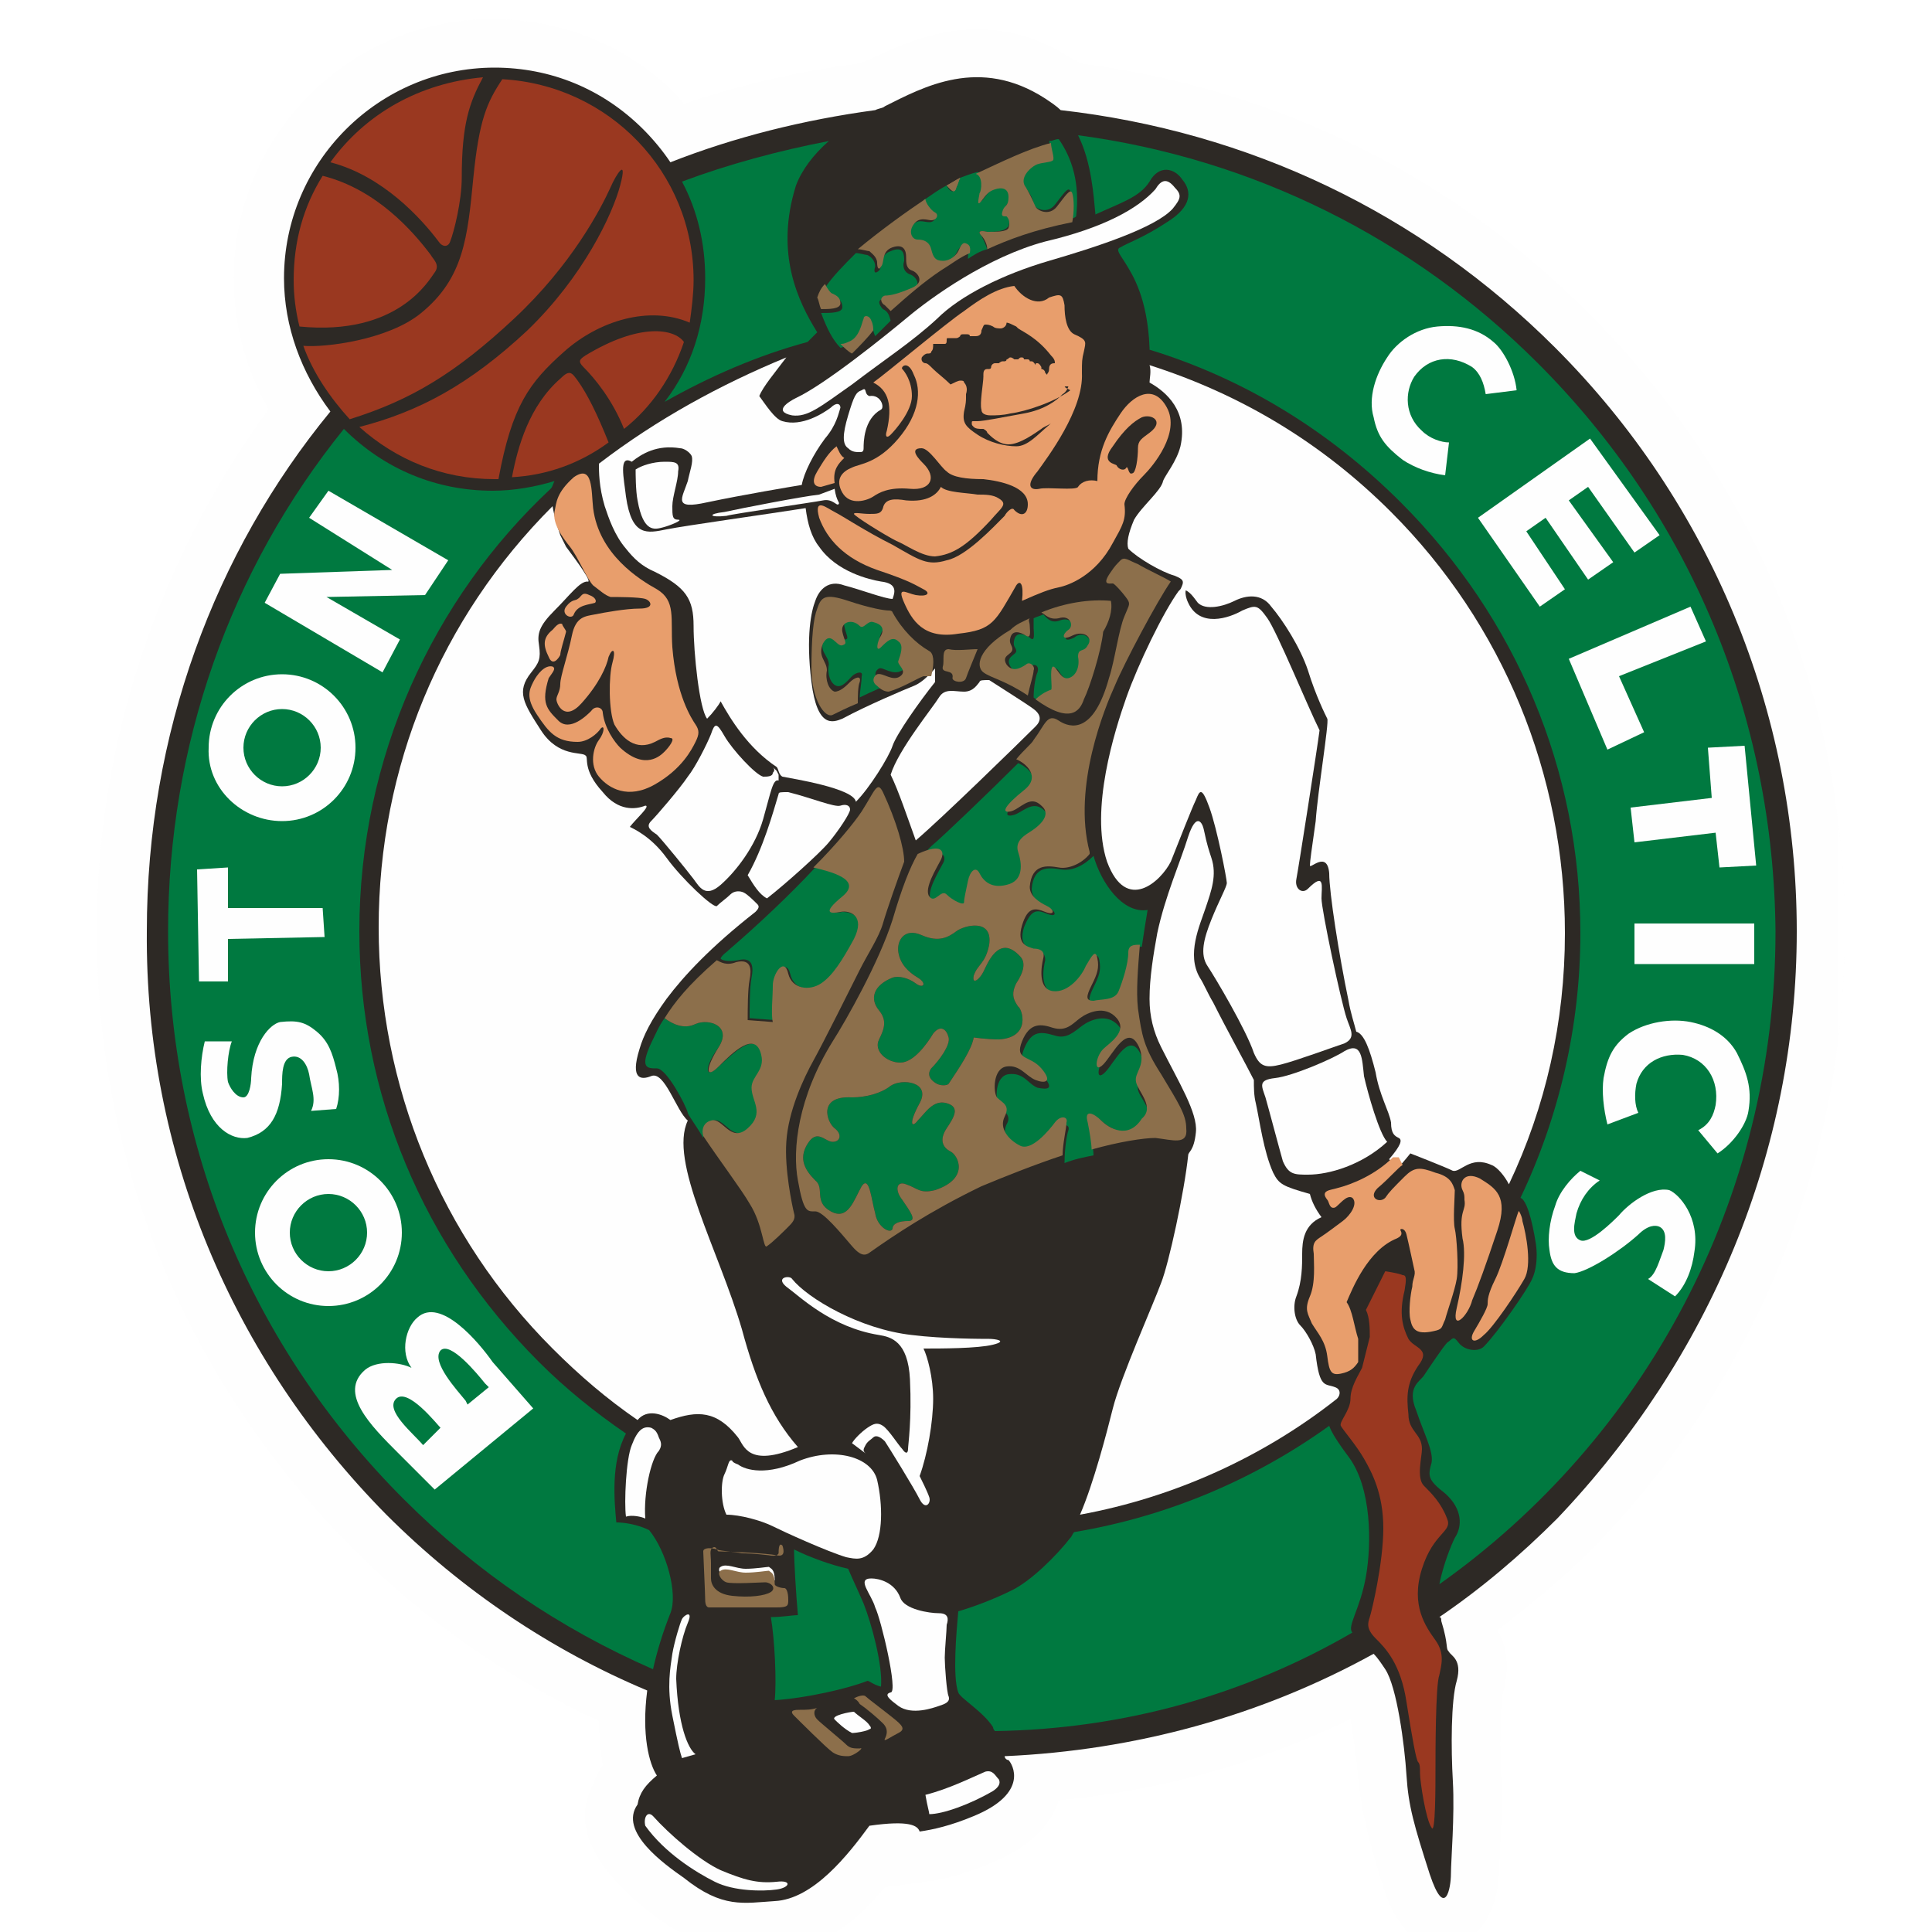 <?xml version="1.0" encoding="utf-8"?>
<!-- Generator: Adobe Illustrator 16.0.3, SVG Export Plug-In . SVG Version: 6.00 Build 0)  -->
<!DOCTYPE svg PUBLIC "-//W3C//DTD SVG 1.1//EN" "http://www.w3.org/Graphics/SVG/1.1/DTD/svg11.dtd">
<svg version="1.1" id="Livello_1" xmlns="http://www.w3.org/2000/svg" xmlns:xlink="http://www.w3.org/1999/xlink" x="0px" y="0px"
	 width="100px" height="100px" viewBox="0 0 100 100" style="enable-background:new 0 0 100 100;" xml:space="preserve">
<style type="text/css">
<![CDATA[
	.st0{fill:#E89E6C;}
	.st1{filter:url(#Adobe_OpacityMaskFilter);}
	.st2{fill:#8C6F4B;}
	.st3{mask:url(#mask-2);fill:#FEFEFE;}
	.st4{fill:#2D2925;}
	.st5{fill:#FEFEFE;}
	.st6{fill:#FFFFFF;}
	.st7{fill:#9A3820;}
	.st8{fill:#007940;}
]]>
</style>
<title>BOS</title>
<desc>Created with Sketch.</desc>
<g id="Page-1_1_">
	<g id="BOS">
		<g id="Page-1">
			<g id="Group-3" transform="translate(25, 20.182)">
				<g id="Clip-2">
				</g>
				<defs>
					<filter id="Adobe_OpacityMaskFilter" filterUnits="userSpaceOnUse" x="-20" y="-19.2" width="90.5" height="100">
						<feColorMatrix  type="matrix" values="1 0 0 0 0  0 1 0 0 0  0 0 1 0 0  0 0 0 1 0"/>
					</filter>
				</defs>
				<mask maskUnits="userSpaceOnUse" x="-20" y="-19.2" width="90.5" height="100" id="mask-2">
					<g class="st1">
						<polygon id="path-1" class="st6" points="70.5,30.8 70.5,80.8 -20,80.8 -20,30.8 -20,-19.2 70.5,-19.2 						"/>
					</g>
				</mask>
				<path id="Fill-1" class="st3" d="M70.5,28c0-12.1-4.7-23.4-13.3-32C50-11.2,41-15.6,30.9-16.9c-0.1-0.1-0.3-0.2-0.5-0.3
					c-4.4-2.8-8.3-0.9-10.4,0.1l-0.5,0.2c-3.1,0.4-6.2,1.1-9.1,2.1c-0.1-0.2-0.3-0.3-0.4-0.5c-2.5-2.5-5.9-3.9-9.5-3.9
					c-7.4,0-13.4,6-13.4,13.4c0,2.4,0.6,4.7,1.8,6.8C-16.8,8.8-20,18.3-20,28c0,12.1,4.7,23.4,13.3,32c3.7,3.7,8,6.7,12.7,8.9
					c0,0.8,0.1,1.6,0.2,2.3c-0.2,0.3-0.4,0.6-0.5,1c-1.1,2-0.1,4.3,3.2,6.8c2,1.5,3.6,1.8,4.9,1.8c0.3,0,0.7,0,1,0l0.5,0
					c2.3-0.1,4.1-1.6,5.5-3.3l2.2-0.3c0.9-0.1,2-0.4,3.4-1c2.2-0.9,3.1-2.2,3.4-3.2c5.3-0.5,10.3-1.9,15.1-4.2
					c0.1,0.7,0.3,1.7,0.4,3.1c0.2,1.8,0.5,3,1.3,5.6c0.7,2.2,1.8,3.2,3.4,3c0.7-0.1,2.4-0.6,2.6-3.8c0-0.9,0.2-3.1,0.1-4.9
					c-0.1-2.4,0-4,0.1-4.4c0.2-0.7,0.4-2.1-0.3-3.2c1.7-1.3,3.4-2.7,4.9-4.2C65.8,51.4,70.5,40.1,70.5,28"/>
			</g>
			<path id="Fill-4" class="st5" d="M93,48.2C93,36.8,88.5,26,80.5,18c-7-7-15.9-11.2-25.6-12.3c-0.2-0.2-0.5-0.4-0.8-0.6
				c-3.4-2.2-6.3-0.6-8.3,0.4c-0.1,0.1-0.3,0.1-0.5,0.2C41.6,6.2,38,7.1,34.7,8.4c-0.4-0.6-0.9-1.2-1.4-1.7
				c-2.1-2.1-4.8-3.2-7.7-3.2c-6,0-10.9,4.9-10.9,10.9c0,2.5,0.9,4.9,2.4,6.9c-6,7.3-9.5,16.7-9.5,26.9C7.5,59.6,12,70.3,20,78.4
				c3.9,3.9,8.5,7,13.5,9.1c-0.3,2.3,0.1,3.8,0.5,4.4c-0.6,0.5-0.9,0.9-1,1.5c-1,1.4,1.4,3.1,2.4,3.8c2,1.6,3.1,1.3,4.7,1.2
				c2-0.1,3.8-2.4,4.9-3.9c2.1-0.3,2.5,0,2.6,0.3c0.7-0.1,1.6-0.3,2.8-0.8c2.9-1.2,2-2.7,1.8-2.9C52.1,91.1,52,91,52,90.9
				c6.8-0.3,13.3-2.1,19.1-5.3c0.2,0.2,0.4,0.5,0.6,0.8c0.6,0.9,1,3.9,1.1,5.5c0.1,1.6,0.4,2.6,1.2,5.1c0.8,2.4,1.1,0.7,1.1,0
				c0-0.7,0.2-3,0.1-4.8c-0.1-1.7-0.1-4.2,0.2-5.2c0.3-1.1-0.3-1.3-0.4-1.5c-0.2-0.2,0-0.3-0.4-1.6c0-0.1,0-0.2-0.1-0.2
				c2.2-1.5,4.2-3.2,6.1-5.1C88.5,70.3,93,59.6,93,48.2"/>
			<path id="Fill-6" class="st4" d="M93,48.2C93,36.8,88.5,26,80.5,18c-7-7-15.9-11.2-25.6-12.3c-0.2-0.2-0.5-0.4-0.8-0.6
				c-3.4-2.2-6.3-0.6-8.3,0.4c-0.1,0.1-0.3,0.1-0.5,0.2C41.6,6.2,38,7.1,34.7,8.4c-0.4-0.6-0.9-1.2-1.4-1.7
				c-2.1-2.1-4.8-3.2-7.7-3.2c-6,0-10.9,4.9-10.9,10.9c0,2.5,0.9,4.9,2.4,6.9c-6,7.3-9.5,16.7-9.5,26.9C7.5,59.6,12,70.3,20,78.4
				c3.9,3.9,8.5,7,13.5,9.1c-0.3,2.3,0.1,3.8,0.5,4.4c-0.6,0.5-0.9,0.9-1,1.5c-1,1.4,1.4,3.1,2.4,3.8c2,1.6,3.1,1.3,4.7,1.2
				c2-0.1,3.8-2.4,4.9-3.9c2.1-0.3,2.5,0,2.6,0.3c0.7-0.1,1.6-0.3,2.8-0.8c2.9-1.2,2-2.7,1.8-2.9C52.1,91.1,52,91,52,90.9
				c6.8-0.3,13.3-2.1,19.1-5.3c0.2,0.2,0.4,0.5,0.6,0.8c0.6,0.9,1,3.9,1.1,5.5c0.1,1.6,0.4,2.6,1.2,5.1c0.8,2.4,1.1,0.7,1.1,0
				c0-0.7,0.2-3,0.1-4.8c-0.1-1.7-0.1-4.2,0.2-5.2c0.3-1.1-0.3-1.3-0.4-1.5c-0.2-0.2,0-0.3-0.4-1.6c0-0.1,0-0.2-0.1-0.2
				c2.2-1.5,4.2-3.2,6.1-5.1C88.5,70.3,93,59.6,93,48.2"/>
			<path id="Fill-8" class="st8" d="M40.1,88c1.6-0.1,3.8-0.6,4.8-1c0.1,0,0.3,0.2,0.7,0.3c0.1-1.1-0.5-3.3-0.9-4.3
				c-0.3-0.7-0.5-1.1-0.8-1.8c-0.9-0.2-2-0.6-2.8-1c0,0.6,0.1,2.3,0.2,3.4c-0.3,0-0.8,0.1-1.4,0.1C40.1,84.9,40.2,87,40.1,88"/>
			<path id="Fill-10" class="st8" d="M70,84.5c-0.3-0.3,0.4-1.2,0.7-2.9c0.3-1.7,0.3-4.6-0.9-6.2c-0.6-0.8-0.9-1.3-1-1.6
				c-3.9,2.8-8.4,4.7-13.2,5.5c-0.1,0.1-0.1,0.2-0.2,0.3c-0.7,0.9-2,2.2-3,2.7c-1,0.5-2.1,0.9-2.8,1.1c-0.1,1.1-0.3,3.4,0,4.2
				c0.1,0.3,1.3,1,1.8,1.8c0,0.1,0.1,0.2,0.1,0.2C58.2,89.5,64.5,87.7,70,84.5C70.1,84.6,70.1,84.6,70,84.5"/>
			<path id="Fill-12" class="st8" d="M79.6,18.8C73.1,12.3,64.8,8.2,55.8,7c0.7,1.4,0.8,3.1,0.9,4.1c1.3-0.6,2.3-0.9,2.8-1.7
				c0.5-0.9,1.3-0.7,1.7-0.1c0.5,0.6,0.5,1.4-0.8,2.2c-1.2,0.8-2.1,1.1-2.4,1.3c-0.3,0.1,0,0.4,0.3,0.9c0.3,0.5,1.1,1.7,1.2,4.3
				c0,0,0,0,0,0.1c4.9,1.5,9.3,4.2,13,7.9c6,6,9.3,13.9,9.3,22.3c0,4.8-1.1,9.5-3.1,13.7c0.3,0.1,0.6,1.1,0.8,2.4
				c0.1,0.7,0,1.4-0.2,1.8c-0.2,0.5-1.8,2.8-2.5,3.5c-0.3,0.3-1,0.2-1.3-0.2c-0.3-0.4-0.3-0.2-0.6,0c-0.2,0.2-1,1.4-1.2,1.7
				c-0.2,0.3-0.9,0.6-0.4,1.8c0.4,1.2,0.9,2.1,0.8,2.7c-0.2,0.7-0.2,0.9,0.7,1.6c0.9,0.8,0.9,1.7,0.5,2.3c-0.2,0.4-0.6,1.4-0.8,2.4
				c10.6-7.5,17.4-19.9,17.4-33.8C91.8,37.1,87.5,26.7,79.6,18.8"/>
			<path id="Fill-14" class="st8" d="M31.9,78.8c-0.1-1.1-0.3-3.1,0.5-4.6c-1.6-1.1-3.1-2.3-4.5-3.7c-6-6-9.3-13.9-9.3-22.3
				c0-9,3.8-17.2,9.9-22.9c0.1-0.1,0.1-0.2,0.2-0.4c-1,0.3-2.1,0.5-3.2,0.5c-2.9,0-5.6-1.1-7.7-3.2c-5.9,7.3-9.1,16.4-9.1,26
				c0,11.1,4.3,21.5,12.2,29.4c3.8,3.8,8.1,6.7,12.9,8.8c0.2-0.9,0.5-1.9,0.9-2.9c0.4-1-0.2-3.2-1.1-4.3
				C33,78.9,32.3,78.8,31.9,78.8"/>
			<path id="Fill-16" class="st8" d="M42.9,7.3c-2.6,0.5-5.2,1.2-7.6,2.1c0.8,1.5,1.2,3.2,1.2,5c0,2.4-0.7,4.6-2.1,6.4
				c2.3-1.3,4.8-2.4,7.4-3.1c0.2-0.2,0.3-0.3,0.5-0.5c-1-1.6-2.2-4.1-1.1-7.6C41.5,8.8,42.1,8,42.9,7.3"/>
			<path id="Fill-18" class="st5" d="M59.5,19.8c0.9,0.5,2,1.5,1.6,3.3c-0.2,0.8-0.8,1.5-0.9,1.8c-0.1,0.5-1.1,1.3-1.5,2
				c-0.3,0.7-0.4,1.2-0.3,1.5c0,0,0,0,0,0c0.5,0.5,1.7,1.2,2.4,1.4c0.5,0.2,0.5,0.3,0.3,0.7c0.4,0,0.6,0.3,0.9,0.7
				c0.4,0.4,1.3,0.2,1.9-0.1c0.6-0.3,1.4-0.4,1.9,0.3c0.6,0.7,1.5,2.1,1.9,3.3c0.4,1.3,0.9,2.3,1,2.5c0.1,0.2-0.5,3.8-0.6,5.3
				c-0.2,1.4-0.3,2.1-0.3,2.3c0,0.2,0.9-0.8,1,0.4c0,1,0.5,4.2,1,6.6c0.1,0.6,0.3,1.2,0.4,1.6c0.4,0.1,0.7,0.9,1,2.1
				c0.2,1.2,0.7,2,0.8,2.6c0,0.6,0.2,0.7,0.4,0.8c0.2,0.1,0.1,0.4-0.5,1.1c0.1,0.1,0.3,0.3,0.5,0.4c0.2-0.2,0.6-0.7,0.6-0.7
				s1.8,0.7,2.2,0.9c0.4,0.1,0.9-0.8,2-0.3c0.3,0.1,0.7,0.6,0.9,1c1.9-4,2.9-8.4,2.9-13c0-8.2-3.2-16-9-21.8
				c-3.6-3.6-7.8-6.1-12.5-7.6C59.6,19.2,59.5,19.6,59.5,19.8"/>
			<path id="Fill-20" class="st5" d="M69.1,71.8c-0.5-0.2-0.8,0.1-1-1.7c-0.1-0.5-0.5-1.2-0.8-1.5c-0.3-0.3-0.4-1-0.2-1.5
				c0.3-0.8,0.3-1.6,0.3-2.2c0-0.7,0.1-1.5,1-1.9c-0.3-0.4-0.5-0.8-0.6-1.2c-1.4-0.4-1.6-0.5-1.9-1.1c-0.5-1.1-0.7-2.7-0.9-3.6
				c-0.1-0.4-0.1-0.8-0.1-1.2c-0.4-0.8-1.4-2.6-2.1-4c-0.3-0.5-0.5-1-0.7-1.3c-0.7-1.2,0-2.7,0.3-3.6c0.3-0.9,0.6-1.7,0.3-2.6
				c-0.3-0.9-0.3-1.1-0.4-1.5c-0.1-0.4-0.4-0.8-0.8,0.4c-0.4,1.3-1.2,3.1-1.6,5c-0.2,1.1-0.4,2.3-0.4,3.4c0,0.9,0.2,1.7,0.6,2.5
				c0.9,1.8,1.9,3.4,1.8,4.4c-0.1,1-0.4,1-0.4,1.2c-0.2,1.9-1,5.6-1.4,6.6c-0.4,1.1-2.1,4.9-2.5,6.5c-0.3,1.2-1,3.9-1.7,5.5
				c4.9-0.9,9.5-3,13.3-6C69.4,72.2,69.4,71.9,69.1,71.8"/>
			<path id="Fill-22" class="st5" d="M32.4,28.4c0.4,0.5,0.8,0.9,1.5,1.2c1.6,0.8,2,1.4,2,2.8c0,1.4,0.3,4.3,0.7,4.8
				c0.3-0.3,0.6-0.7,0.7-0.9c0.5,0.9,1.4,2.4,2.9,3.4c0.1,0.1,0.1,0.4,0.3,0.5c0.5,0.1,3.7,0.6,3.8,1.3c0.7-0.7,1.7-2.3,1.9-2.9
				c0.2-0.6,1.4-2.3,2.2-3.3c0-0.4,0-0.6,0-0.7c-0.2,0.2-0.6,0.7-1.1,0.9c-0.5,0.2-2.4,1-3.7,1.7c-0.5,0.2-1.3,0.5-1.6-1.9
				c-0.3-2.4,0-3.7,0.2-4.2c0.2-0.6,0.7-1.1,1.5-0.8c0.8,0.2,2.1,0.7,2.5,0.7c0.1-0.3,0.3-0.8-0.6-0.9c-0.6-0.1-2.3-0.5-3.2-1.8
				c-0.4-0.5-0.6-1.2-0.7-2c-1.9,0.3-6.2,0.9-7.2,1.1c-1,0.2-1.8,0.4-2.1-1.7c-0.1-0.9-0.4-2.2,0.3-1.8c0.5-0.4,1.3-0.9,2.5-0.7
				c0.2,0,0.5,0.2,0.6,0.4c0.1,0.3-0.1,0.8-0.2,1.3c-0.3,0.9-0.8,1.5,1,1.1c1.9-0.4,4.3-0.8,4.9-0.9c0.1-0.6,0.6-1.6,1.2-2.4
				c0.6-0.7,0.7-1.3,0.8-1.6c0-0.2-0.2-0.3-0.5,0c-0.4,0.3-1.5,1-2.5,0.7c-0.4-0.1-0.9-0.9-1.2-1.3c0.2-0.5,0.8-1.2,1.4-2
				C37.3,19.9,34,21.7,31,24c0,0.4,0,1.2,0.3,2.2C31.5,26.8,31.8,27.7,32.4,28.4"/>
			<path id="Fill-24" class="st5" d="M34.7,73.5c1.4-0.5,2.4-0.5,3.5,0.9c0.3,0.4,0.5,1.6,3.1,0.5c-1.4-1.6-2.2-3.5-2.9-6.1
				c-1.2-4.1-3.8-8.7-2.8-10.8c-0.6-0.5-1.2-2.6-1.9-2.3c-0.5,0.2-1.1,0.2-0.6-1.4c0.2-0.7,0.6-1.5,1.4-2.6c0.9-1.2,2.3-2.7,4.6-4.5
				c0.2-0.2,0.2-0.3,0.1-0.4c-0.2-0.2-0.5-0.5-0.7-0.6c-0.2-0.1-0.5-0.1-0.7,0.1c-0.2,0.2-0.5,0.4-0.7,0.6c-0.2,0.1-1.8-1.4-2.6-2.5
				c-0.8-1.1-1.7-1.5-1.9-1.6c0.3-0.4,1.1-1.1,0.8-1.1c-0.5,0.2-1.4,0.3-2.2-0.7c-1.1-1.2-0.7-1.8-0.9-1.9c-0.2-0.2-1.4,0.1-2.3-1.3
				c-0.9-1.4-1.3-2-0.5-3c0.4-0.5,0.5-0.7,0.4-1.4c-0.1-0.6,0-1,0.8-1.8c0.8-0.8,1.3-1.5,1.7-1.5c0.3,0.1-0.5-1-1.1-1.8
				c-0.1-0.2-0.2-0.4-0.3-0.6c-0.1-0.3-0.3-0.9-0.4-1.5c-5.8,5.8-9,13.5-9,21.8c0,8.2,3.2,16,9,21.8c1.4,1.4,2.8,2.6,4.4,3.7
				C33.5,72.9,34.3,73.2,34.7,73.5"/>
			<path id="Fill-26" class="st7" d="M17.1,8.4c2.7,0.7,4.7,2.9,5.6,4.1c0.2,0.3,0.5,0.3,0.6,0c0.2-0.5,0.6-2.1,0.6-3.3
				c0-2.8,0.4-3.9,1.1-5.2C21.7,4.3,18.9,5.9,17.1,8.4"/>
			<path id="Fill-28" class="st7" d="M15.5,16.9c5.1,0.5,6.7-2.4,7-2.8c0.3-0.4-0.1-0.7-0.2-0.9c-0.9-1.2-2.8-3.4-5.6-4.1
				c-1,1.6-1.5,3.4-1.5,5.4C15.2,15.3,15.3,16.1,15.5,16.9"/>
			<path id="Fill-30" class="st7" d="M35.7,16.7c-2.1-0.9-4.7-0.1-6.5,1.5c-1.8,1.6-2.7,2.8-3.4,6.6c-0.1,0-0.2,0-0.2,0
				c-2.7,0-5.1-1-7-2.7c3.1-0.8,5.7-2.2,8.7-5c2.9-2.8,4.4-6,4.8-7.5c0.4-1.5-0.2-0.6-0.5,0.1c-0.5,1.1-2,4-5,6.8
				c-3,2.8-5.3,4.2-8.5,5.2c-1-1.1-1.9-2.4-2.4-3.8c1.1,0.1,4.4-0.3,6.1-1.7c2.2-1.8,2.4-3.9,2.7-7c0.3-3,0.7-3.9,1.5-5.1
				c5.5,0.3,9.9,4.8,9.9,10.4C35.9,15.2,35.8,16,35.7,16.7"/>
			<path id="Fill-32" class="st7" d="M35.4,17.7c-0.5-0.7-2.3-1-5.1,0.7c-0.3,0.2-0.4,0.3-0.1,0.6c0.6,0.6,1.5,1.7,2.1,3.2
				C33.7,21.1,34.8,19.5,35.4,17.7"/>
			<path id="Fill-34" class="st7" d="M31.5,22.9c-0.6-1.5-1.1-2.5-1.6-3.2c-0.3-0.4-0.4-0.6-0.9-0.1c-1.6,1.4-2.2,3.5-2.5,5.1
				C28.3,24.6,30,24,31.5,22.9"/>
			<path id="Fill-36" class="st0" d="M28.6,34.5c-0.4-0.1-0.8,0.4-1,0.8c-0.2,0.4-0.4,0.8,0.2,1.7c0.6,0.9,1,1.4,2.1,1.4
				c0.5,0,1-0.4,1.2-0.7c0.2-0.2,0.2,0.2-0.1,0.6c-0.3,0.4-0.5,1.3,0,1.9c0.5,0.6,1.5,1.2,2.9,0.4s1.9-1.8,2.1-2.2
				c0.2-0.4,0.2-0.6,0-0.9c-0.2-0.3-1-1.5-1.2-4c-0.1-1.5,0.2-2.4-0.8-3c-0.9-0.5-3-1.8-3.3-4.2c-0.1-0.9,0-2.3-1-1.6
				c-0.9,0.8-0.9,1.3-1,1.8c-0.1,0.6,0.4,1.3,0.8,1.8c0.4,0.5,0.9,1.7,1.2,2c0.4,0.3,0.6,0.5,0.9,0.6c0.3,0,1.5,0,1.8,0.1
				c0.3,0.1,0.5,0.5-0.3,0.5c-0.7,0-1.8,0.2-2.3,0.3c-0.5,0.1-1,0.1-1.2,1.1c-0.2,1-0.6,2.1-0.6,2.5c0,0.4-0.2,0.6-0.2,0.8
				c0,0.2,0.4,1.2,1.3,0.2c0.9-1,1.3-1.9,1.4-2.4c0.2-0.5,0.4-0.4,0.2,0.3c-0.2,0.7-0.2,2.5,0.1,3.2c0.4,0.7,1.1,1.4,2.1,0.9
				c0.2-0.1,0.5-0.3,0.8-0.2c0.3,0-0.1,0.5-0.3,0.7c-0.2,0.2-1,1-2.3-0.2c-0.3-0.3-0.8-1-0.9-1.8c0-0.3-0.4-0.4-0.6-0.1
				c-0.2,0.2-1.1,1.1-1.7,0.5c-0.6-0.6-0.9-0.9-0.5-2.2C28.6,34.8,28.8,34.6,28.6,34.5"/>
			<path id="Fill-38" class="st0" d="M29.3,32.7c-0.1,0.4-0.3,1-0.3,1.2c-0.1,0.2-0.4,0.6-0.6,0.1c-0.3-0.6-0.3-1,0.2-1.4
				c0.1-0.1,0.3-0.4,0.5-0.3C29.1,32.4,29.3,32.6,29.3,32.7"/>
			<path id="Fill-40" class="st0" d="M30.8,31.2c-0.3,0.1-0.9,0.1-1.1,0.6c-0.1,0.3-0.7,0-0.4-0.4c0.3-0.4,0.5-0.3,0.6-0.4
				c0.2-0.1,0.2-0.4,0.6-0.2C30.8,30.9,30.9,31.1,30.8,31.2"/>
			<path id="Fill-42" class="st0" d="M52.5,14.8c-0.9,0.1-1.8,0.7-2.6,1.3c-0.9,0.6-4,3.2-4.7,3.7c0.8,0.4,1,1.2,0.7,2.5
				c-0.1,0.3,0,0.4,0.2,0.2c0.2-0.2,1.1-1.2,1.1-2c0-0.8-0.4-1.3-0.5-1.4c-0.1-0.1,0.3-0.5,0.6,0.3c0.4,0.8,0.3,2-0.8,3.3
				c-1.1,1.3-2,1.3-2.4,1.5c-0.5,0.2-0.9,0.6-0.5,1.3c0.4,0.7,1.3,0.4,1.6,0.2c0.3-0.2,0.8-0.5,1.9-0.4c1.1,0.1,1.4-0.6,0.7-1.3
				c-0.2-0.2-0.8-0.8-0.1-0.8c0.4,0,1,1,1.3,1.2c0.3,0.3,1,0.4,1.9,0.4c0.9,0.1,2.3,0.4,2.3,1.3c0,0.5-0.3,0.7-0.7,0.3
				c-0.1-0.2-0.4,0.1-0.5,0.3c-0.6,0.6-2,2.1-3,2.3c-1,0.3-1.4,0-2.8-0.8c-1.4-0.7-2.6-1.5-3-1.7c-0.4-0.2-1.1-0.8-0.8,0.3
				c0.4,1.1,1.3,2.1,3,2.7c1.8,0.6,2,0.8,2.4,1c0.4,0.2,0.2,0.4-0.4,0.3c-0.5-0.1-1-0.5-0.6,0.4c0.4,0.9,1,1.9,2.8,1.6
				c1.8-0.2,1.9-0.6,3-2.5c0.2-0.3,0.4-0.1,0.3,0.8c0.9-0.4,1.4-0.6,1.9-0.7c0.5-0.1,1.9-0.6,2.8-2.3c0.5-0.9,0.7-1.2,0.6-2
				c0-0.3,0.5-1,1-1.5c0.5-0.5,1.9-2.2,1.2-3.5c-0.7-1.3-1.8-0.6-2.4,0.3c-0.6,0.9-1.2,1.9-1.2,3.5c-0.4-0.1-0.8,0-1,0.3
				c-0.1,0.2-1.6,0-2,0.1c-0.5,0.1-0.7-0.2-0.1-0.9c0.5-0.7,2.4-3.2,2.3-5.1c0-0.6,0-0.7,0.1-1.1c0.1-0.5,0.2-0.6-0.5-0.9
				c-0.4-0.2-0.5-0.9-0.5-1.5c-0.1-0.6-0.2-0.6-0.8-0.4C53.7,15.9,52.9,15.4,52.5,14.8"/>
			<path id="Fill-44" class="st0" d="M48.7,25.2c-0.2,0.4-0.7,0.8-1.8,0.7c-0.6-0.1-1.1-0.1-1.2,0.4c-0.1,0.3-0.3,0.3-0.7,0.3
				c-0.4,0-0.8-0.1-0.8,0c0,0.1,1.6,1.1,2.2,1.4c0.5,0.2,1.3,0.8,2,0.8c0.9-0.1,1.6-0.5,2.9-1.9c0.5-0.6,0.9-0.8,0.4-1.1
				c-0.3-0.2-0.7-0.2-1.1-0.2C50,25.5,49,25.5,48.7,25.2"/>
			<path id="Fill-46" class="st0" d="M42.5,25.2c-0.4,0-0.5-0.3-0.2-0.8c0.3-0.5,0.6-1,1-1.3c0.1,0.2,0.2,0.5,0.4,0.6
				c-0.3,0.3-0.6,0.6-0.5,1.3L42.5,25.2z"/>
			<path id="Fill-48" class="st4" d="M52.6,23.1c-0.6,0-1.4-0.2-2-0.6c-0.6-0.4-0.8-0.6-0.7-1.2c0.1-0.4,0.1-0.6,0.1-0.7
				c0-0.1,0-0.2,0-0.2c0.1-0.3,0-0.5-0.1-0.6c0-0.1-0.1-0.1-0.2-0.1c-0.1,0-0.3,0.1-0.5,0.2c-0.3-0.3-0.7-0.6-0.9-0.8
				c-0.2-0.2-0.3-0.3-0.4-0.3c-0.1,0-0.2-0.1-0.2-0.2c0-0.1,0-0.1,0.1-0.2c0,0,0.1-0.1,0.2-0.1h0h0c0.1,0,0.2,0,0.2-0.1
				c0.1-0.1,0.1-0.2,0.1-0.4c0,0,0,0,0.2,0c0,0,0.1,0,0.1,0c0,0,0.1,0,0.1,0c0.1,0,0.1,0,0.2,0c0.1,0,0.1-0.1,0.1-0.2
				c0-0.1,0-0.1,0.1-0.1c0.1,0,0.1,0,0.3,0c0,0,0,0,0.1,0c0.1,0,0.2-0.1,0.2-0.1l0,0c0-0.1,0.1-0.1,0.2-0.1c0,0,0,0,0.1,0
				c0.1,0,0.2,0,0.2,0.1c0.1,0,0.2,0,0.3,0c0.2,0,0.3-0.1,0.3-0.3c0.1-0.2,0.1-0.3,0.2-0.3c0.1,0,0.2,0,0.4,0.1
				c0.1,0.1,0.3,0.1,0.4,0.1c0.1,0,0.3-0.1,0.3-0.3c0,0,0,0,0,0c0.1,0,0.3,0.1,0.5,0.2l0.1,0.1c0.3,0.2,1,0.5,1.7,1.4
				c0.2,0.2,0.2,0.3,0.2,0.4h0c0,0,0,0,0,0c-0.1,0-0.3,0-0.3,0.3c0,0.2-0.1,0.2-0.1,0.3c0,0,0,0-0.1-0.1c0-0.1-0.1-0.2-0.2-0.2
				c0,0,0,0,0,0c0,0,0,0,0-0.1c0,0-0.1-0.2-0.2-0.2c-0.1,0-0.1,0-0.1,0.1c0,0,0,0,0,0c0,0-0.1-0.2-0.2-0.2c0,0-0.1,0-0.1,0
				c0,0,0,0,0,0c0,0,0,0,0,0c0-0.1-0.1-0.1-0.1-0.1c0,0-0.1,0-0.1,0c-0.1,0-0.1,0-0.1,0c0,0,0,0,0,0c0-0.1-0.1-0.1-0.1-0.1
				c-0.1,0-0.1,0-0.2,0.1c0,0-0.1,0-0.1,0c0,0,0,0-0.1,0c0,0-0.1-0.1-0.2-0.1c-0.1,0-0.1,0.1-0.2,0.1l0,0c0,0.1-0.1,0.1-0.1,0.1
				c0,0,0,0,0,0c0,0-0.1,0-0.1,0c-0.1,0-0.2,0.1-0.2,0.1c0,0,0,0,0,0c0,0,0,0-0.1,0c0,0-0.1,0-0.1,0c-0.1,0-0.2,0.1-0.2,0.2
				c0,0.1-0.1,0.1-0.1,0.1c0,0,0,0,0,0c-0.1,0-0.1,0-0.1,0c-0.2,0-0.2,0.2-0.2,0.3c0,0,0,0.1,0,0.1c0,0.3-0.2,1.4-0.1,1.7
				c0,0.3,0.4,0.3,0.5,0.3c0.2,0,0.6,0,1-0.1c0.8-0.1,2.3-0.6,3.1-1.2C55,20,55.1,20,55.2,20c0,0,0.1,0,0.1,0c0,0-0.1,0.3-0.3,0.4
				c0,0,0,0-0.1,0.1c-0.2,0.2-0.8,0.7-1.9,0.9c-1.1,0.2-2.1,0.4-2.4,0.4c0,0-0.1,0-0.1,0c0,0,0,0-0.1,0c-0.1,0-0.1,0-0.1,0.1
				c0,0.1,0,0.1,0.1,0.2c0.1,0.1,0.3,0.1,0.4,0.1c0,0,0.1,0,0.1,0c0,0,0.2,0.1,0.2,0.2c0.2,0.2,0.6,0.6,1.1,0.6
				c0.6,0,1.4-0.6,1.7-0.8c0.1-0.1,0.4-0.2,0.5-0.3c0,0-0.1,0.1-0.1,0.1l0,0C53.7,22.5,53.2,23.1,52.6,23.1L52.6,23.1"/>
			<path id="Fill-50" class="st4" d="M59.5,22.4c-0.4,0.3-0.6,0.4-0.6,0.8c0,0.5-0.1,1.3-0.3,1.3c-0.2,0.1-0.2-0.4-0.3-0.3
				c-0.1,0.2-0.4,0.1-0.5-0.1c0-0.1-0.9-0.1-0.2-1c0.6-0.9,1.1-1.3,1.5-1.5C59.6,21.4,60.3,21.8,59.5,22.4"/>
			<path id="Fill-52" class="st0" d="M75.7,61.6c-0.2-0.4,0.1-1,0.9-0.6c0.8,0.5,1.5,0.9,0.9,2.7c-0.6,1.8-1,2.9-1.3,3.6
				c-0.2,0.8-1.1,1.7-0.8,0.4c0.3-1.3,0.5-2.8,0.3-3.6c-0.2-1.5,0.2-1.4,0.1-2C75.8,61.9,75.8,61.8,75.7,61.6"/>
			<path id="Fill-54" class="st0" d="M78.8,63.2c0.2,0.7,0.5,2.3,0.1,3c-0.4,0.7-1.6,2.5-2.1,2.9c-0.5,0.5-0.8,0.3-0.5-0.2
				c0.3-0.5,0.7-1.2,0.7-1.4c0-0.2,0-0.5,0.4-1.3c0.4-0.8,1.1-3.3,1.2-3.5C78.6,62.6,78.8,63,78.8,63.2"/>
			<path id="Fill-56" class="st0" d="M70.3,69.3c-0.2-0.6-0.3-1.5-0.6-1.9c0.3-0.7,1.1-2.7,2.6-3.3c0.2-0.1,0.3-0.2,0.2-0.4
				c-0.1-0.1,0.2-0.2,0.3,0.2s0.4,1.8,0.4,1.8c0.1,0.3-0.1,0.5-0.1,0.9c-0.1,0.4-0.2,1.3-0.1,1.7c0.1,0.5,0.3,0.8,1.2,0.6
				c0.5-0.1,0.4-0.2,0.6-0.6c0.1-0.4,0.5-1.5,0.6-2.1c0.1-0.6,0-2.2-0.1-2.6c-0.1-0.4,0-1.7,0-2c-0.1-0.3-0.2-0.7-1-0.9
				c-0.8-0.3-1.1-0.3-1.6,0.2c-0.6,0.6-0.8,0.8-1,1.1c-0.3,0.3-0.9,0-0.4-0.5c0.6-0.5,1.1-1.1,1.3-1.2l-0.2-0.4h-0.3
				c-0.9,0.9-2.1,1.4-2.9,1.6c-0.3,0.1-0.9,0.1-0.5,0.6c0.1,0.1,0.1,0.5,0.4,0.4c0.2-0.1,0.6-0.7,0.9-0.5c0.3,0.3-0.1,0.9-0.5,1.2
				c-0.4,0.3-0.8,0.6-1.1,0.8c-0.3,0.2-0.5,0.3-0.4,0.9c0,0.5,0.1,1.5-0.2,2.2c-0.3,0.7-0.1,0.9,0.1,1.4c0.3,0.5,0.7,0.9,0.8,1.7
				c0.1,0.8,0.2,1,0.7,0.9c0.5-0.1,0.7-0.3,0.9-0.6L70.3,69.3z"/>
			<path id="Fill-58" class="st7" d="M70.5,70.8c-0.2,0.4-0.6,1-0.6,1.6c0,0.6-0.6,1.2-0.5,1.4s0.8,1,1.2,1.7c0.4,0.7,1,1.8,1,3.6
				c0,1.8-0.6,4.3-0.7,4.6s-0.2,0.6,0.3,1.1c0.5,0.5,1.3,1.3,1.6,3.3c0.3,1.9,0.5,3,0.6,3.1c0.1,0.1,0.1,0.3,0.1,0.6
				c0,0.4,0.3,2.4,0.6,2.8c0.2,0.4,0.2-2.2,0.2-3c0-0.8,0-4.4,0.2-4.9c0.1-0.5,0.3-1.1-0.2-1.8c-0.5-0.7-1.3-1.8-0.7-3.7
				c0.6-1.9,1.6-1.9,1.3-2.6c-0.3-0.8-0.8-1.3-1.2-1.7c-0.4-0.4-0.1-1.5-0.1-1.9c0-0.8-0.7-0.9-0.7-1.8c-0.1-0.9-0.1-1.6,0.5-2.5
				c0.7-0.9-0.2-0.9-0.5-1.4c-0.3-0.6-0.5-1.3-0.2-2.5c0.1-0.6,0.1-0.8-0.1-0.8c-0.2-0.1-0.9-0.2-0.9-0.2l-1,2
				c0.2,0.4,0.2,1,0.2,1.4L70.5,70.8z"/>
			<path id="Fill-60" class="st5" d="M61,30.6c-0.8,1.1-2.1,3.8-2.7,5.5c-0.6,1.7-1.9,5.8-1,8.5c1,2.7,2.8,1,3.3,0
				c0.4-1,1.1-2.8,1.3-3.2c0.2-0.5,0.3-0.7,0.7,0.4c0.4,1.1,0.9,3.7,0.9,3.9s-0.4,0.9-0.8,1.9c-0.4,1-0.6,1.8-0.2,2.4
				c0.4,0.6,2,3.3,2.4,4.5c0.3,0.7,0.6,0.8,1.4,0.6c0.8-0.2,2.7-0.9,3.3-1.1c0.6-0.3,0.3-0.7,0.1-1.3c-0.3-0.9-1.3-5.6-1.3-6.2
				s0.2-1.4-0.7-0.5c-0.3,0.3-0.7,0-0.6-0.5c0.1-0.5,1.1-6.9,1.2-7.7c-0.6-1.2-2.2-5.1-2.7-5.8c-0.5-0.7-0.6-0.7-1.3-0.4
				c-0.7,0.4-2.2,0.9-2.8-0.4c-0.1-0.2-0.3-0.8,0.1-0.8l-0.3-0.1C61.3,30.3,61.1,30.5,61,30.6"/>
			<path id="Fill-62" class="st5" d="M69.6,54.4c-0.6,0.4-2.7,1.3-3.6,1.4c-0.9,0.1-0.7,0.4-0.5,1c0.2,0.7,0.7,2.6,0.9,3.3
				c0.3,0.7,0.6,0.7,1.3,0.7c1.1,0,2.8-0.5,4.1-1.7c-0.4-0.4-1-2.5-1.2-3.4C70.5,54.8,70.5,53.9,69.6,54.4"/>
			<path id="Fill-64" class="st5" d="M50.7,35.3c-0.1,0.1-0.3,0.5-0.8,0.5s-1-0.2-1.3,0.3c-0.3,0.5-2.1,2.7-2.5,4
				c0.4,0.8,0.9,2.3,1.3,3.4c1.3-1.1,5.4-5.1,6.2-5.9c0.3-0.3,0.3-0.6-0.1-0.9c-0.4-0.3-2-1.3-2.3-1.5
				C50.9,35.2,50.7,35.2,50.7,35.3"/>
			<path id="Fill-66" class="st5" d="M40.3,41.1c-0.3,1-0.8,2.8-1.6,4.2c0.3,0.5,0.6,1,1,1.2c0.9-0.7,2.7-2.3,3.2-2.9
				c0.5-0.6,1.1-1.5,1.1-1.7c0-0.2-0.2-0.3-0.5-0.2c-0.3,0.1-1.5-0.4-2.7-0.7C40.4,41,40.3,41,40.3,41.1"/>
			<path id="Fill-68" class="st5" d="M39.5,40.2c-0.4-0.1-1.6-1.4-2-2.1c-0.4-0.7-0.5-0.7-0.7-0.1c-0.2,0.5-0.8,1.7-1.2,2.2
				c-0.4,0.6-1.6,2-1.9,2.3c-0.3,0.3,0,0.5,0.3,0.7c0.3,0.3,1.6,1.9,1.9,2.3c0.3,0.4,0.6,1,1.4,0.3c0.8-0.7,1.8-2,2.2-3.4
				c0.4-1.4,0.5-2.1,0.8-2l0-0.3l-0.1-0.2l-0.2-0.2c0.1,0.1,0.1,0.2,0,0.3C40,40.2,39.7,40.2,39.5,40.2"/>
			<path id="Fill-70" class="st5" d="M59.8,9.8c-0.9,1-2.7,2-5.7,2.7c-3,0.8-5.9,2.9-7.1,3.9c-1.2,1-4.3,3.5-5.8,4.2
				c-0.4,0.2-1.2,0.7-0.2,0.9c0.8,0.1,1.4-0.4,3.1-1.6c1.7-1.3,3.1-2.2,4.4-3.4c1.2-1.2,3.4-2.3,5.8-3c2.4-0.7,5.5-1.7,6.4-2.7
				c0.4-0.5,0.5-0.7,0.1-1.1C60.4,9.2,60.1,9.3,59.8,9.8"/>
			<path id="Fill-72" class="st5" d="M44.6,20.2c-0.3,0.1-0.4,0.3-0.7,1.3c-0.3,1-0.3,1.5,0,1.7c0.2,0.2,0.4,0.2,0.6,0.2
				c0.1,0,0.2,0,0.2-0.2c0-0.3,0-1.5,0.9-2c0.2-0.1,0-0.8-0.6-0.7C44.7,20.4,44.9,20,44.6,20.2"/>
			<path id="Fill-74" class="st5" d="M34.4,23.9c0.5,0,0.8,0,0.7,0.5c0,0.5-0.3,1.3-0.3,1.8c0,0.5,0,0.7,0.3,0.7
				c0.3,0-0.4,0.3-0.8,0.4c-0.4,0.1-1,0.3-1.3-1.4c-0.1-0.5-0.1-1.4-0.1-1.6C33.2,24.1,33.8,23.9,34.4,23.9"/>
			<path id="Fill-76" class="st5" d="M43.2,25.3c0.1,0.7,0.3,0.7,0.2,0.8c-0.1,0.1-0.3-0.3-0.8-0.2c-0.5,0.1-4.7,0.7-5,0.8
				c-0.9,0.1-1-0.1-0.1-0.2c0.9-0.2,4-0.8,4.9-0.9L43.2,25.3z"/>
			<path id="Fill-78" class="st5" d="M38.2,75.8c0.4,0.3,1.5,0.6,3.2-0.2c1.8-0.7,3.7-0.2,4,1c0.3,1.3,0.3,2.9-0.2,3.6
				c-0.5,0.6-0.9,0.5-1.4,0.4c-1-0.3-3.2-1.3-3.8-1.6c-0.6-0.3-1.7-0.6-2.4-0.6c-0.3-0.6-0.3-1.7-0.1-2.1c0.2-0.4,0.2-0.8,0.4-0.7
				C37.9,75.7,38.2,75.8,38.2,75.8"/>
			<path id="Fill-80" class="st5" d="M45.1,81.7c0.4,0,1.2,0.2,1.5,1c0.2,0.6,1.5,0.8,2,0.8s0.5,0.3,0.4,0.6c0,0.3-0.1,1.3-0.1,1.7
				c0,0.4,0.1,1.8,0.2,2c0.1,0.3-0.2,0.4-0.5,0.5c-0.3,0.1-1.4,0.5-2.1,0c-0.4-0.3-0.8-0.6-0.4-0.7c0.4,0-0.5-3.8-0.8-4.4
				C45.1,82.5,44.3,81.7,45.1,81.7"/>
			<path id="Fill-82" class="st5" d="M33.7,73.9c0.2,0.1,0.3,0.2,0.4,0.5c0.1,0.2,0.2,0.4,0,0.7c-0.4,0.4-0.8,2.2-0.7,3.5
				c-0.2-0.1-0.7-0.2-1-0.1c-0.1-0.7,0-3,0.3-3.7C33,74,33.3,73.8,33.7,73.9"/>
			<path id="Fill-84" class="st5" d="M33.8,94c0.8,0.9,2.4,2.3,3.5,2.8c1.2,0.5,1.9,0.7,2.9,0.6c0.8-0.1,0.7,0.3,0,0.4
				c-0.7,0.1-2.2,0.1-3.2-0.4c-1-0.5-2.6-1.5-3.6-2.9C33.3,94.1,33.5,93.7,33.8,94"/>
			<path id="Fill-86" class="st5" d="M51,91.7c-0.7,0.3-1.9,0.9-3.1,1.2c0.1,0.6,0.2,0.9,0.2,1c0.7,0,2.1-0.5,3.3-1.2
				c0.3-0.2,0.4-0.4,0.3-0.6C51.5,91.9,51.4,91.6,51,91.7"/>
			<path id="Fill-88" class="st5" d="M43.2,89c-0.2-0.2,0.8-0.4,1-0.4c0.2,0.2,0.7,0.5,0.8,0.7c0.1,0.1,0.1,0.2,0,0.2
				c-0.1,0.1-0.7,0.2-0.9,0.2C43.7,89.5,43.3,89.1,43.2,89"/>
			<path id="Fill-90" class="st5" d="M44.9,75.3c-0.3-0.2-0.2-0.3-0.1-0.5c0.1-0.2,0.3-0.3,0.4-0.4c0.1-0.1,0.3-0.1,0.6,0.2
				c0.2,0.3,1.5,2.4,1.8,3c0.3,0.6,0.6,0.2,0.5-0.1c-0.1-0.3-0.4-0.9-0.5-1.1c0.4-1.1,0.7-2.8,0.7-4c0-1.1-0.3-2.2-0.5-2.6
				c0.9,0,2.8,0,3.6-0.2c0.8-0.2,0.1-0.3-0.2-0.3c-0.3,0-2.4,0-4-0.2c-2.7-0.3-5.4-1.9-6.2-2.9c-0.1-0.2-0.9-0.1-0.3,0.4
				c0.7,0.5,2.3,2.1,4.8,2.5c0.6,0.1,1.5,0.3,1.6,2.3c0.1,2.1-0.1,3.4-0.1,3.6c0,0.2-0.1,0.3-0.3,0c-0.2-0.2-0.7-1-1-1.2
				c-0.3-0.2-0.5-0.1-0.8,0.1c-0.3,0.2-0.7,0.6-0.8,0.8L44.9,75.3z"/>
			<path id="Fill-92" class="st5" d="M39.6,81.7c-0.2,0-1.7,0.1-2,0c-0.3-0.1-0.5-0.5-0.3-0.6c0.3-0.2,0.8,0.1,1.3,0.1
				c0.5,0,1.1-0.1,1.2-0.1c0.1,0.1,0.3,0.1,0.3,0.7L39.6,81.7z"/>
			<path id="Fill-94" class="st5" d="M36,90.8c-0.4-0.3-0.9-1.5-1-3.9c0-0.8,0.3-2.2,0.6-2.9c0.3-0.7-0.2-0.4-0.3-0.2
				c-0.1,0.2-0.4,1.2-0.5,1.8c-0.1,0.7-0.3,1.7,0,3.2c0.3,1.5,0.4,1.9,0.5,2.2L36,90.8z"/>
			<path id="Fill-96" class="st8" d="M51.1,12c0.4,0,0.9,0,1.1-0.3c0.1-0.3,0-0.5-0.1-0.6c-0.1-0.1-0.2-0.1-0.1-0.3
				c0.1-0.3,0.3-0.3,0.3-0.7c0-0.5-0.4-0.5-0.7-0.4c-0.3,0.1-0.4,0.2-0.7,0.6c-0.3,0.4-0.2-0.3-0.1-0.4c0-0.1,0.2-0.9-0.2-1
				C50.2,9,50,9.1,49.7,9.2c-0.1,0.1-0.1,0.3-0.2,0.5c-0.2,0.4-0.4,0.1-0.5-0.1l0,0c-0.4,0.2-0.8,0.5-1.1,0.7c0,0-0.1,0-0.1,0.1
				c0,0.3,0.4,0.6,0.5,0.7c0.2,0.1,0.1,0.4-0.2,0.4c-0.3,0-0.6-0.2-0.9,0.2s-0.1,0.8,0.2,0.8s0.6,0.1,0.7,0.5
				c0.1,0.4,0.2,0.5,0.6,0.6c0.4,0,0.7-0.3,0.8-0.5c0.1-0.2,0.3-0.5,0.4-0.4c0.3,0.1,0.2,0.4,0.2,0.7c0.3-0.2,0.6-0.4,1-0.5
				c-0.1-0.3-0.2-0.5-0.3-0.7C50.6,12,50.7,11.9,51.1,12"/>
			<path id="Fill-98" class="st8" d="M54.8,7.2c-0.2,0-0.3,0.1-0.5,0.1c0.1,0.4,0.2,0.9,0.1,0.9c-0.1,0.1-0.5,0.1-0.8,0.2
				c-0.3,0.1-1,0.7-0.6,1.2c0.4,0.5,0.5,0.8,0.5,1c0.1,0.2,0.7,0.5,1.1,0c0.4-0.5,0.7-1,0.8-0.7c0.1,0.3,0.1,1,0,1.4
				c0.1,0,0.2,0,0.3-0.1C55.9,9.5,55.5,8.2,54.8,7.2"/>
			<path id="Fill-100" class="st8" d="M45.7,16c-0.2-0.2-0.3-0.5,0-0.5c0.3-0.1,0.7-0.1,1.4-0.4c0.7-0.3,0.3-0.8,0-0.9
				c-0.3-0.1-0.4-0.4-0.3-0.7c0-0.3,0-0.8-0.7-0.5c-0.6,0.2-0.4,0.8-0.6,1s-0.3,0.1-0.2-0.2c0-0.3-0.2-0.5-0.4-0.6
				c-0.1,0-0.4-0.1-0.6-0.1c-0.6,0.6-1.2,1.2-1.6,1.8c0.1,0.2,0.3,0.4,0.5,0.5c0.2,0,0.4,0.2,0.4,0.5c0,0.3-0.6,0.3-1.1,0.3
				c0.3,0.8,0.6,1.4,1,1.8c0.1,0,0.2-0.1,0.4-0.1c0.5-0.2,0.7-1,0.8-1.2c0.1-0.2,0.3-0.2,0.4,0.1c0.1,0.2,0.1,0.4,0.2,0.6
				c0.3-0.3,0.6-0.6,0.8-0.8C46,16.2,45.9,16.1,45.7,16"/>
			<path id="Fill-102" class="st8" d="M54.5,35.8c0.1,0-0.2-1.2,0.1-1.2c0.2-0.1,0.3,0.6,0.8,0.6c0.5-0.1,0.6-0.5,0.5-1.1
				c-0.1-0.5,0.2-0.2,0.5-0.6c0.2-0.4-0.3-0.9-0.8-0.5c-0.6,0.3-0.5-0.1-0.2-0.3c0.3-0.2,0.1-0.8-0.5-0.6c-0.5,0.2-0.7-0.1-0.9-0.3
				c-0.2,0.1-0.3,0.1-0.5,0.2c0,0.1,0,0.3,0,0.5c0,0.2,0.1,0.8-0.2,0.5c-0.3-0.2-0.7-0.3-0.8,0.1c-0.1,0.4,0.1,0.4,0.1,0.6
				c0,0.2-0.6,0.3-0.3,0.8c0.3,0.5,0.7,0.2,1,0c0.3-0.2,0.5,0,0.4,0.3c-0.1,0.2-0.2,0.8-0.2,1.3c0.1,0.1,0.3,0.2,0.4,0.3
				C53.9,36.1,54.2,35.8,54.5,35.8"/>
			<path id="Fill-104" class="st8" d="M45.5,34.6c0.2-0.1,0.7,0.4,1.2,0.1c0.4-0.3-0.2-0.6-0.1-0.8c0.1-0.2,0.3-0.7,0-1
				c-0.3-0.2-0.6,0-0.9,0.3c-0.3,0.3-0.2-0.3,0-0.6c0.2-0.4,0-0.6-0.4-0.7c-0.4-0.1-0.5,0.4-0.7,0.2c-0.4-0.4-1-0.2-0.9,0.3
				c0.1,0.5,0.3,0.7,0,0.7c-0.3,0.1-0.6-0.8-1-0.1c-0.4,0.7,0.2,0.9,0.2,1.4c-0.1,0.5,0.1,1,0.4,1.1c0.3,0.1,0.6-0.3,0.8-0.5
				c0.2-0.2,0.6-0.3,0.5,0c0,0.3-0.1,0.8-0.1,1.1c0.6-0.3,1.3-0.6,1.6-0.7c0,0,0,0,0,0c-0.2-0.1-0.4-0.2-0.6-0.3
				C45.2,35,45.3,34.7,45.5,34.6"/>
			<path id="Fill-106" class="st8" d="M38.2,49.7c0.8-0.2,0.8,0.4,0.7,0.9c-0.1,0.5-0.1,1.6-0.1,2.1l1.3,0.1c-0.1-0.3,0-1.3,0-1.8
				c0-0.6,0.6-1.4,0.8-0.6c0.2,0.9,1.1,0.9,1.7,0.5c0.6-0.4,1-1.2,1.7-2.3c0.6-1.1-0.2-1.4-0.7-1.4c-0.5,0.1-1,0.1,0.1-0.8
				c1-0.9-0.7-1.3-1.5-1.5c-1.3,1.4-3,3-4.4,4.2c-0.2,0.2-0.4,0.3-0.5,0.5C37.3,49.7,37.7,49.8,38.2,49.7"/>
			<path id="Fill-108" class="st8" d="M36.9,58c0.6-0.2,1,1.2,1.9,0.4c0.9-0.8,0.3-1.5,0.2-2.1c0-0.7,0.7-0.9,0.5-1.7
				c-0.4-1.3-1.5-0.1-2.3,0.6c-0.7,0.7-0.8,0.1,0-1c0.7-1.1-0.5-1.5-1.2-1.2c-0.6,0.3-1.2,0-1.6-0.3c-0.3,0.4-0.5,0.9-0.7,1.3
				c-0.6,1.3-0.2,1.3,0.3,1.3c0.5,0,1.5,1.9,1.6,2.3c0,0.1,0.4,0.6,0.8,1.3C36.4,58.5,36.5,58.1,36.9,58"/>
			<path id="Fill-110" class="st8" d="M54.9,45c-0.6-0.1-1.4-0.2-1.5,1c0,0.5,0.4,0.8,0.9,1c0.4,0.2,0.4,0.5-0.1,0.3
				c-0.5-0.2-0.8-0.3-1.2,0.7c-0.3,1,0.3,1.1,0.6,1.2c0.3,0.1,0.5,0.1,0.5,0.5c-0.1,0.4-0.3,1.6,0.5,1.7c0.8,0.1,1.4-0.8,1.7-1.3
				c0.2-0.5,0.5-0.9,0.6-0.4c0.1,0.5,0,0.8-0.3,1.4c-0.3,0.6-0.3,0.9,0.1,0.8c0.4,0,1.1,0,1.3-0.5c0.2-0.5,0.5-1.4,0.5-2
				c0-0.4,0.4-0.4,0.6-0.4c0.1-0.7,0.2-1.3,0.3-1.9c-1.3,0.2-2.4-1.4-2.8-2.8C56.1,44.8,55.5,45.1,54.9,45"/>
			<path id="Fill-112" class="st8" d="M48.8,44.7c-0.2,0.4-0.9,1.5-0.6,1.9c0.3,0.4,0.6-0.4,0.9-0.1c0.3,0.3,0.9,0.6,0.9,0.4
				c0-0.2,0.1-0.6,0.2-1.1c0.1-0.5,0.3-0.8,0.6-0.4c0.2,0.4,0.6,0.8,1.4,0.6c0.8-0.2,0.7-1.1,0.6-1.7c-0.2-0.6,0.4-0.9,0.7-1.1
				c0.3-0.2,1.1-0.8,0.5-1.3c-0.6-0.5-1.1,0.2-1.6,0.3c-0.5,0.1-0.3-0.3,0.7-1.1c0.9-0.7,0.1-1.4-0.4-1.6c-1.4,1.4-3.9,3.8-4.5,4.3
				c-0.2,0.2-0.4,0.4-0.5,0.7C48.9,43.8,49,44.4,48.8,44.7"/>
			<path id="Fill-114" class="st8" d="M57,58c0.4,0.4,1.5,1,2.2,0.3c0.7-0.7-0.2-1.4-0.3-1.9c-0.1-0.5,0.5-0.9,0.2-1.7
				c-0.6-1.5-1.4,0.3-1.9,0.8c-0.5,0.5-0.4-0.3,0-0.8c0.2-0.2,1.3-0.9,0.7-1.6c-0.6-0.7-1.5-0.3-1.9,0c-0.4,0.3-0.8,0.7-1.4,0.5
				c-0.7-0.2-1.2-0.3-1.6,0.7c-0.4,1,0.4,0.7,1,1.4c0.6,0.7,0.2,0.7-0.3,0.6c-0.5-0.2-0.7-0.8-1.5-0.7c-0.7,0.1-0.7,1.3-0.5,1.6
				c0.2,0.3,0.7,0.5,0.4,1c-0.3,0.6,0.2,1.2,0.8,1.5c0.6,0.3,1.5-0.8,1.8-1.2c0.3-0.4,0.7-0.3,0.6,0c-0.1,0.3-0.2,1-0.2,1.7
				c0.5-0.2,1-0.3,1.5-0.4c0-0.3-0.1-0.9-0.2-1.4C56.1,57.4,56.5,57.6,57,58"/>
			<path id="Fill-116" class="st8" d="M48.4,61.6c-0.8,0.2-0.9-0.1-1.5-0.3c-0.5-0.2-0.6,0.3-0.2,0.8c0.4,0.6,0.8,1.1,0.3,1.1
				c-0.4,0-0.8,0.1-0.8,0.4c-0.1,0.3-0.8-0.1-0.9-0.8c-0.2-0.7-0.3-2-0.7-1.4c-0.4,0.7-0.7,1.8-1.6,1.3c-0.9-0.5-0.3-1.2-0.8-1.6
				c-0.5-0.5-0.9-1.1-0.4-1.9c0.5-0.8,0.9-0.1,1.3-0.1c0.4,0,0.5-0.4,0.1-0.7c-0.4-0.3-0.9-1.7,0.9-1.6c0.7,0,1.5-0.2,2-0.6
				c0.6-0.4,2.1-0.2,1.5,0.9c-0.6,1.1-0.4,1.3-0.1,0.9c0.4-0.4,0.8-1.1,1.5-0.9c0.7,0.2,0.4,0.7,0,1.3c-0.4,0.6-0.2,1,0.2,1.2
				C49.6,59.8,50.2,61,48.4,61.6"/>
			<path id="Fill-118" class="st8" d="M51.7,53.8c-0.6,0-1.3-0.1-1.3-0.1c-0.1,0.6-0.7,1.5-1.3,2.4c-0.1,0.1-0.4,0.1-0.6,0
				c-0.2-0.1-0.6-0.4-0.3-0.8c0.4-0.4,1-1.2,0.9-1.6c-0.1-0.4-0.4-0.7-0.8-0.2C48,54,47.3,55,46.6,55c-0.7,0-1.4-0.6-1.1-1.2
				c0.3-0.6,0.4-1,0-1.5c-0.5-0.6-0.3-1.3,0.7-1.7c0.3-0.1,0.8,0,1.2,0.3c0.4,0.3,0.6,0,0.1-0.3c-0.5-0.3-0.9-0.7-1-1.3
				c-0.1-0.6,0.3-1.3,1.2-0.9c0.9,0.4,1.4,0.1,1.8-0.2c0.4-0.3,1.9-0.7,1.7,0.7c-0.2,1-0.6,1-0.8,1.6c-0.1,0.5,0.3,0.2,0.5-0.2
				c0.2-0.4,0.8-2,1.9-0.8c0.3,0.3,0.2,0.8-0.2,1.4c-0.3,0.6-0.1,0.9,0.1,1.2C52.9,52.2,53.4,53.7,51.7,53.8"/>
			<polygon id="Fill-120" class="st5" points="79,27.5 80,26.8 82.2,30 83.5,29.1 81.2,25.9 82.2,25.2 84.6,28.6 85.9,27.7 
				82.3,22.7 76.5,26.8 79.7,31.4 81,30.5 			"/>
			<polygon id="Fill-122" class="st5" points="83.2,38.8 85.1,37.9 83.8,35 88.3,33.2 87.5,31.4 81.2,34.1 			"/>
			<polygon id="Fill-124" class="st5" points="84.4,41.8 84.6,43.6 88.8,43.1 89,44.9 90.9,44.8 90.3,38.6 88.4,38.7 88.6,41.3 			
				"/>
			<polygon id="Fill-126" class="st5" points="84.6,47.8 84.6,49.9 90.8,49.9 90.8,47.8 			"/>
			<path id="Fill-128" class="st5" d="M87.5,52.9c-1-0.2-2.3,0-3.2,0.6c-0.8,0.6-1.1,1.2-1.3,2.3c-0.1,0.7,0,1.6,0.2,2.4l1.6-0.6
				c-0.2-0.4-0.2-1-0.1-1.5c0.3-1.1,1.3-1.6,2.4-1.5c1.2,0.2,1.9,1.3,1.7,2.6c-0.1,0.5-0.3,1-0.9,1.3l1,1.2c0.8-0.5,1.5-1.5,1.6-2.2
				c0.2-1.2-0.1-2-0.6-3C89.4,53.6,88.5,53.1,87.5,52.9"/>
			<path id="Fill-130" class="st5" d="M86.4,61.6c-0.9-0.2-2.1,0.7-2.6,1.3c-0.3,0.3-1.5,1.5-2,1.3c-0.5-0.2-0.3-0.9-0.2-1.4
				c0.2-0.7,0.6-1.3,1.2-1.7l-1-0.5c-0.5,0.4-1.1,1.1-1.3,1.8c-0.3,0.8-0.4,1.7-0.3,2.3c0.1,0.8,0.4,1.2,1.3,1.2
				c0.7-0.1,2.3-1.1,3.3-2c0.5-0.5,0.9-0.5,1.1-0.4c0.4,0.2,0.3,0.8,0.2,1.2c-0.2,0.5-0.4,1.3-0.8,1.5l1.4,0.9
				c0.6-0.6,0.9-1.5,1-2.3C88,63,86.9,61.8,86.4,61.6"/>
			<path id="Fill-132" class="st5" d="M78.5,20.2c-0.1-1-0.7-2.1-1.2-2.5c-0.8-0.7-1.8-0.9-2.9-0.8c-1.1,0.1-2.1,0.8-2.6,1.6
				c-0.6,0.9-1,2.1-0.7,3.1c0.2,1,0.6,1.5,1.5,2.2c0.6,0.4,1.4,0.7,2.2,0.8l0.2-1.7c-0.4,0-1-0.2-1.4-0.6c-0.9-0.8-0.9-2-0.4-2.8
				c0.7-1,1.9-1.2,3-0.5c0.4,0.3,0.6,0.8,0.7,1.4L78.5,20.2z"/>
			<path id="Fill-134" class="st5" d="M14.6,56.1c0-0.5,0-1.3,0.5-1.4c0.5-0.1,0.8,0.4,0.9,0.9c0.1,0.7,0.4,1.3,0.1,1.9l1.3-0.1
				c0.2-0.6,0.2-1.4,0-2.1c-0.2-0.8-0.4-1.4-1-1.9c-0.6-0.5-1-0.6-1.9-0.5c-0.5,0.1-1.4,1-1.5,2.9c0,0.3-0.1,1-0.4,1
				c-0.4,0-0.7-0.5-0.8-0.8c-0.1-0.5,0-1.6,0.2-2.1l-1.4,0c-0.2,0.8-0.3,1.9-0.1,2.7c0.4,1.8,1.5,2.4,2.3,2.3
				C14,58.6,14.5,57.7,14.6,56.1"/>
			<polygon id="Fill-136" class="st5" points="11.8,48.6 16.8,48.5 16.7,47 11.8,47 11.8,44.9 10.2,45 10.3,50.8 11.8,50.8 			"/>
			<polygon id="Fill-138" class="st5" points="20.7,33.1 16.9,30.9 16.9,30.9 22,30.8 23.2,29 17,25.4 16,26.8 20.3,29.5 14.5,29.7 
				13.7,31.2 19.8,34.8 			"/>
			<path id="Fill-140" class="st5" d="M14.6,36.7c1.1,0,2,0.9,2,2c0,1.1-0.9,2-2,2s-2-0.9-2-2C12.6,37.6,13.5,36.7,14.6,36.7
				 M14.6,42.5c2.1,0,3.8-1.7,3.8-3.8c0-2.1-1.7-3.8-3.8-3.8c-2.1,0-3.8,1.7-3.8,3.8C10.7,40.8,12.5,42.5,14.6,42.5"/>
			<path id="Fill-142" class="st5" d="M17,65.8c-1.1,0-2-0.9-2-2c0-1.1,0.9-2,2-2c1.1,0,2,0.9,2,2C19,64.9,18.1,65.8,17,65.8
				 M20.8,63.8c0-2.1-1.7-3.8-3.8-3.8c-2.1,0-3.8,1.7-3.8,3.8c0,2.1,1.7,3.8,3.8,3.8C19.1,67.6,20.8,65.9,20.8,63.8"/>
			<path id="Fill-144" class="st5" d="M24.2,72.7l-0.1-0.2c-0.4-0.5-1.8-2-1.3-2.6c0.5-0.5,1.9,1.2,2.3,1.7l0.2,0.2L24.2,72.7z
				 M21.9,74.8c-0.5-0.6-2-1.8-1.4-2.4c0.6-0.6,2.1,1.3,2.3,1.5L21.9,74.8z M21.6,68.2c-0.6,0.5-0.9,1.8-0.3,2.6
				c-0.6-0.3-1.8-0.4-2.4,0.1c-1.4,1.2,0.3,2.9,1.7,4.3l1.9,1.9l5.1-4.2l-2.1-2.4C24.8,69.5,22.8,67.1,21.6,68.2L21.6,68.2z"/>
			<path id="Fill-146" class="st2" d="M44.2,87.9c0.2-0.1,0.5-0.2,0.6-0.1c0.1,0.1,0.9,0.7,1.4,1.1c0.5,0.4,0.7,0.6,0.3,0.8
				c-0.4,0.2-0.8,0.5-0.7,0.3c0.1-0.2,0.2-0.5-0.1-0.8c-0.3-0.3-0.9-0.8-1.2-1C44.4,88,44.2,87.9,44.2,87.9"/>
			<path id="Fill-148" class="st2" d="M42.3,88.4c-0.2,0.1-0.2,0.4,0,0.6c0.2,0.2,1.3,1.1,1.5,1.3c0.2,0.2,0.4,0.2,0.7,0.2
				c0.3-0.1-0.3,0.4-0.6,0.4c-0.2,0-0.5,0-0.8-0.2c-0.3-0.2-1.8-1.7-2-1.9c-0.3-0.3,0.1-0.3,0.3-0.3C41.7,88.5,42,88.5,42.3,88.4"/>
			<path id="Fill-150" class="st2" d="M40.5,80c0.1,0.3,0.1,0.6-0.3,0.5c-0.5-0.1-2.4-0.2-3-0.2c-0.1,0-0.1-0.3-0.3-0.2
				c-0.2,0.1-0.1,0.4-0.1,0.8c0,0.3,0,0.5,0,0.8c0,0.3,0.2,0.8,1.1,0.9c0.9,0.1,1.7,0,2-0.2c0.3-0.2,0-0.5-0.3-0.5
				c-0.2,0-1.7,0.1-2,0c-0.3-0.1-0.5-0.5-0.3-0.6c0.3-0.2,0.8,0.1,1.3,0.1c0.5,0,1.1-0.1,1.2-0.1c0.1,0.1,0.3,0.1,0.3,0.7
				c0,0.1,0.3,0.2,0.5,0.2c0.1,0,0.2,0.2,0.2,0.6c0,0.3,0,0.4-0.6,0.4c-0.6,0-3.2,0-3.5,0c-0.1,0-0.2-0.1-0.2-0.4
				c0-0.3-0.1-2.4-0.1-2.5c0-0.2,0.4-0.2,0.7-0.1c0.3,0.1,0.8,0.1,1.3,0.2c0.6,0,1.4,0.1,1.4,0.1s0.4,0.1,0.5-0.1
				C40.3,79.9,40.4,79.9,40.5,80"/>
			<path id="Fill-152" class="st2" d="M49.5,9.7c0.1-0.2,0.1-0.3,0.2-0.5c-0.2,0.1-0.5,0.3-0.7,0.4C49.2,9.8,49.4,10.1,49.5,9.7"/>
			<path id="Fill-154" class="st2" d="M55.5,10c-0.1-0.3-0.4,0.2-0.8,0.7c-0.4,0.5-1,0.2-1.1,0c-0.1-0.2-0.2-0.5-0.5-1
				c-0.4-0.5,0.3-1.1,0.6-1.2c0.3-0.1,0.7-0.1,0.8-0.2c0.1-0.1-0.1-0.6-0.1-0.9c-1.2,0.3-2.6,1-3.9,1.6c0.4,0.1,0.3,0.9,0.2,1
				c0,0.1-0.2,0.8,0.1,0.4c0.3-0.4,0.4-0.5,0.7-0.6c0.3-0.1,0.7-0.1,0.7,0.4c0,0.5-0.2,0.4-0.3,0.7c-0.1,0.3,0,0.3,0.2,0.3
				c0.1,0.1,0.2,0.3,0.1,0.6C52.1,12,51.6,12,51.1,12c-0.4-0.1-0.5,0-0.3,0.2c0.1,0.1,0.3,0.4,0.3,0.7c1.1-0.5,2.4-1,4.4-1.4
				C55.6,11,55.6,10.3,55.5,10"/>
			<path id="Fill-156" class="st2" d="M45.1,16.6c-0.1-0.3-0.4-0.3-0.4-0.1c-0.1,0.2-0.2,1-0.8,1.2c-0.2,0.1-0.3,0.1-0.4,0.1
				c0.2,0.2,0.4,0.4,0.6,0.5c0.4-0.4,0.8-0.8,1.1-1.2C45.2,17,45.2,16.8,45.1,16.6"/>
			<path id="Fill-158" class="st2" d="M50,12.6c-0.2-0.1-0.3,0.2-0.4,0.4c-0.1,0.2-0.4,0.5-0.8,0.5c-0.4,0-0.5-0.2-0.6-0.6
				c-0.1-0.4-0.4-0.5-0.7-0.5c-0.3,0-0.5-0.4-0.2-0.8s0.7-0.2,0.9-0.2c0.3,0,0.4-0.3,0.2-0.4c-0.2-0.1-0.5-0.5-0.5-0.7
				c-0.9,0.6-2.3,1.6-3.5,2.6c0.2,0,0.5,0.1,0.6,0.1c0.1,0.1,0.4,0.3,0.4,0.6c0,0.3,0.1,0.4,0.2,0.2c0.2-0.2,0-0.8,0.6-1
				c0.6-0.2,0.7,0.2,0.7,0.5c0,0.3,0,0.6,0.3,0.7c0.3,0.1,0.7,0.6,0,0.9c-0.7,0.3-1.1,0.4-1.4,0.4c-0.3,0.1-0.2,0.4,0,0.5
				c0.1,0.1,0.2,0.2,0.3,0.3c0.9-0.8,1.7-1.5,2.6-2.1c0.5-0.3,1-0.7,1.5-0.9C50.2,13,50.3,12.7,50,12.6"/>
			<path id="Fill-160" class="st2" d="M43.5,15.7c0-0.3-0.2-0.4-0.4-0.5c-0.1,0-0.3-0.3-0.4-0.5c-0.2,0.2-0.3,0.4-0.4,0.7
				c0.1,0.2,0.1,0.4,0.2,0.6C42.9,16,43.5,16,43.5,15.7"/>
			<path id="Fill-162" class="st2" d="M57.5,31.1c-1.1-0.1-2.4,0.1-3.6,0.6c0.2,0.1,0.4,0.4,0.9,0.3c0.6-0.2,0.8,0.4,0.5,0.6
				c-0.3,0.2-0.4,0.6,0.2,0.3c0.6-0.3,1.1,0.1,0.8,0.5c-0.2,0.4-0.5,0.1-0.5,0.6c0.1,0.5-0.1,1-0.5,1.1s-0.6-0.6-0.8-0.6
				c-0.2,0.1,0,1.2-0.1,1.2c-0.3,0.1-0.6,0.3-0.8,0.5c0,0,0,0,0,0c1.8,1.3,2.3,0.6,2.5,0c0.3-0.6,0.9-2.5,1-3.5
				C57.4,32.2,57.6,31.6,57.5,31.1"/>
			<path id="Fill-164" class="st2" d="M53.5,34.7c0.1-0.2-0.2-0.5-0.4-0.3c-0.3,0.2-0.7,0.4-1,0c-0.3-0.5,0.3-0.5,0.3-0.8
				c0-0.2-0.2-0.3-0.1-0.6c0.1-0.4,0.5-0.3,0.8-0.1c0.3,0.2,0.2-0.3,0.2-0.5c0-0.2-0.1-0.3,0-0.4c-0.4,0.2-0.7,0.3-1,0.6
				c-1.7,1-1.8,1.9-1.4,2.2c0.4,0.3,1.1,0.4,2.3,1.2C53.3,35.5,53.5,34.9,53.5,34.7"/>
			<path id="Fill-166" class="st2" d="M48.1,33.7c-0.7-0.4-1.4-1.1-1.9-2c0,0,0-0.1-0.2-0.1c-0.2,0-0.9-0.1-2.1-0.5
				c-1.2-0.4-1.4-0.2-1.6,0.4c-0.2,0.5-0.3,1.5-0.3,3.1c0,1.6,0.7,2.6,1.1,2.4c0.2-0.1,0.8-0.4,1.3-0.6c0-0.3,0-0.9,0.1-1.1
				c0.1-0.4-0.3-0.2-0.5,0c-0.2,0.2-0.5,0.5-0.8,0.5c-0.3-0.1-0.5-0.6-0.4-1.1c0-0.5-0.5-0.7-0.2-1.4c0.4-0.7,0.7,0.2,1,0.1
				c0.3-0.1,0.1-0.2,0-0.7c-0.1-0.5,0.5-0.7,0.9-0.3c0.2,0.2,0.4-0.3,0.7-0.2c0.4,0.1,0.6,0.3,0.4,0.7c-0.2,0.3-0.3,0.9,0,0.6
				c0.3-0.3,0.6-0.6,0.9-0.3c0.3,0.2,0.1,0.7,0,1c-0.1,0.2,0.5,0.5,0.1,0.8c-0.4,0.3-0.9-0.2-1.2-0.1c-0.2,0.1-0.3,0.4,0,0.6
				c0.2,0.2,0.4,0.3,0.6,0.3c0.7-0.2,1.5-0.7,1.8-0.8l0.4,0C48.4,34.2,48.3,33.8,48.1,33.7"/>
			<path id="Fill-168" class="st2" d="M45.7,41c-0.3-0.6-0.4-0.1-1.1,1c-0.4,0.6-1.3,1.7-2.5,2.9c0.8,0.2,2.6,0.6,1.5,1.5
				c-1.1,0.9-0.6,0.9-0.1,0.8c0.5-0.1,1.3,0.2,0.7,1.4c-0.6,1.1-1.1,1.9-1.7,2.3c-0.6,0.4-1.5,0.3-1.7-0.5c-0.2-0.9-0.8,0-0.8,0.6
				c0,0.6-0.1,1.5,0,1.9l-1.3-0.1c0-0.5,0-1.6,0.1-2.1c0.1-0.5,0.1-1.1-0.7-0.9c-0.5,0.2-0.8,0-1-0.1c-1.5,1.3-2.2,2.2-2.7,3
				c0.4,0.3,1,0.6,1.6,0.3c0.7-0.3,1.9,0.1,1.2,1.2c-0.7,1.1-0.7,1.7,0,1c0.7-0.7,1.9-1.9,2.2-0.6c0.2,0.8-0.5,1.1-0.5,1.7
				c0,0.7,0.7,1.3-0.2,2.1c-0.9,0.8-1.3-0.6-1.9-0.4c-0.4,0.1-0.5,0.5-0.4,0.8c0.8,1.2,2,2.8,2.4,3.5c0.7,1.1,0.7,2.4,0.9,2.2
				c0.3-0.2,0.9-0.8,1.1-1c0.2-0.2,0.4-0.4,0.3-0.7c-0.1-0.4-0.5-2.3-0.4-3.7c0.1-1.6,0.9-3.3,1.4-4.2c0.5-0.9,2-3.9,2.4-4.7
				c0.4-0.8,1-1.7,1.2-2.4c0.2-0.7,0.8-2.4,1.1-3.2C46.8,43.9,46.4,42.5,45.7,41"/>
			<path id="Fill-170" class="st2" d="M50.6,33.6c-0.2,0.5-0.5,1.2-0.6,1.5c-0.1,0.3-0.7,0.2-0.7,0c0.1-0.5-0.6-0.2-0.5-0.6
				c0.1-0.3-0.1-0.9,0.3-0.9C49.5,33.7,50.2,33.6,50.6,33.6"/>
			<path id="Fill-172" class="st2" d="M49.5,9.7c0.1-0.2,0.1-0.3,0.2-0.5c-0.2,0.1-0.5,0.3-0.7,0.4C49.2,9.8,49.4,10.1,49.5,9.7"/>
			<path id="Fill-174" class="st2" d="M51.7,53.8c-0.6,0-1.3-0.1-1.3-0.1c-0.1,0.6-0.7,1.5-1.3,2.4c-0.1,0.1-0.4,0.1-0.6,0
				c-0.2-0.1-0.6-0.4-0.3-0.8c0.4-0.4,1-1.2,0.9-1.6c-0.1-0.4-0.4-0.7-0.8-0.2C48,54,47.3,55,46.6,55c-0.7,0-1.4-0.6-1.1-1.2
				c0.3-0.6,0.4-1,0-1.5c-0.5-0.6-0.3-1.3,0.7-1.7c0.3-0.1,0.8,0,1.2,0.3c0.4,0.3,0.6,0,0.1-0.3c-0.5-0.3-0.9-0.7-1-1.3
				c-0.1-0.6,0.3-1.3,1.2-0.9c0.9,0.4,1.4,0.1,1.8-0.2c0.4-0.3,1.9-0.7,1.7,0.7c-0.2,1-0.6,1-0.8,1.6c-0.1,0.5,0.3,0.2,0.5-0.2
				c0.2-0.4,0.8-2,1.9-0.8c0.3,0.3,0.2,0.8-0.2,1.4c-0.3,0.6-0.1,0.9,0.1,1.2C52.9,52.2,53.4,53.7,51.7,53.8 M48.4,61.6
				c-0.8,0.2-0.9-0.1-1.5-0.3c-0.5-0.2-0.6,0.3-0.2,0.8c0.4,0.6,0.8,1.1,0.3,1.1c-0.4,0-0.8,0.1-0.8,0.4c-0.1,0.3-0.8-0.1-0.9-0.8
				c-0.2-0.7-0.3-2-0.7-1.4c-0.4,0.7-0.7,1.8-1.6,1.3c-0.9-0.5-0.3-1.2-0.8-1.6c-0.5-0.5-0.9-1.1-0.4-1.9c0.5-0.8,0.9-0.1,1.3-0.1
				c0.4,0,0.5-0.4,0.1-0.7c-0.4-0.3-0.9-1.7,0.9-1.6c0.7,0,1.5-0.2,2-0.6c0.6-0.4,2.1-0.2,1.5,0.9c-0.6,1.1-0.4,1.3-0.1,0.9
				c0.4-0.4,0.8-1.1,1.5-0.9c0.7,0.2,0.4,0.7,0,1.3c-0.4,0.6-0.2,1,0.2,1.2C49.6,59.8,50.2,61,48.4,61.6 M60.1,55.6
				c-0.9-1.4-1-2-1.2-3.4c-0.1-0.9,0-2.1,0.1-3.3c-0.3,0-0.6,0-0.6,0.4c0,0.6-0.3,1.5-0.5,2c-0.2,0.5-0.9,0.4-1.3,0.5
				c-0.4,0-0.4-0.2-0.1-0.8c0.3-0.6,0.4-0.9,0.3-1.4c-0.1-0.5-0.3-0.1-0.6,0.4c-0.2,0.5-0.9,1.4-1.7,1.3c-0.8-0.1-0.6-1.3-0.5-1.7
				c0.1-0.4-0.2-0.5-0.5-0.5c-0.3-0.1-0.9-0.2-0.6-1.2c0.3-1,0.7-0.9,1.2-0.7c0.5,0.2,0.5-0.1,0.1-0.3c-0.4-0.2-0.9-0.5-0.9-1
				c0.1-1.2,0.9-1.1,1.5-1c0.5,0.1,1.2-0.2,1.6-0.7c0,0,0-0.1,0-0.1c-0.9-3.4,0.8-7.5,1.3-8.6c0.5-1.2,2.2-4.4,2.9-5.4
				c-0.3-0.2-1.2-0.6-1.7-0.9c-0.5-0.2-0.7-0.4-0.9-0.2s-0.3,0.3-0.5,0.6c-0.5,0.7-0.1,0.6,0.1,0.6c0.1,0,0.7,0.7,0.8,0.9
				c0.1,0.2,0,0.3-0.2,0.8c-0.3,0.7-0.5,2.3-0.8,3.2c-0.8,2.9-2,2.6-2.6,2.2c-0.6-0.4-0.7,0.2-1.3,1c-0.1,0.2-0.5,0.5-0.9,1
				c0.5,0.2,1.3,0.9,0.4,1.6c-1,0.8-1.2,1.2-0.7,1.1c0.5-0.1,1-0.9,1.6-0.3c0.6,0.5-0.2,1.1-0.5,1.3c-0.3,0.2-0.9,0.5-0.7,1.1
				c0.2,0.6,0.3,1.5-0.6,1.7c-0.8,0.2-1.2-0.2-1.4-0.6c-0.2-0.4-0.5-0.1-0.6,0.4c-0.1,0.5-0.2,0.9-0.2,1.1c0,0.2-0.6-0.1-0.9-0.4
				c-0.3-0.3-0.6,0.5-0.9,0.1c-0.3-0.4,0.4-1.5,0.6-1.9c0.2-0.4,0.1-0.9-1.2-0.3c-0.4,0.7-0.8,1.7-1.3,3.4c-0.7,2.2-2.4,5.2-3.1,6.3
				c-1.8,2.9-2.1,5.6-1.8,7.2c0.3,1.7,0.5,1.6,0.9,1.6c0.4,0,1.3,1.1,1.9,1.8c0.6,0.7,0.8,0.4,1.1,0.2c1-0.7,2.9-2,5.6-3.3
				c1.2-0.5,2.7-1.1,4.2-1.6c0-0.6,0.2-1.4,0.2-1.7c0.1-0.3-0.3-0.4-0.6,0c-0.3,0.4-1.2,1.5-1.8,1.2c-0.6-0.3-1.1-0.9-0.8-1.5
				s-0.1-0.7-0.4-1c-0.2-0.3-0.2-1.5,0.5-1.6c0.7-0.1,1,0.5,1.5,0.7c0.5,0.2,0.9,0.1,0.3-0.6c-0.6-0.7-1.4-0.4-1-1.4
				c0.4-1,1-0.9,1.6-0.7c0.7,0.2,1-0.2,1.4-0.5c0.4-0.3,1.3-0.7,1.9,0c0.6,0.7-0.4,1.3-0.7,1.6c-0.4,0.4-0.5,1.3,0,0.8
				c0.5-0.5,1.3-2.3,1.9-0.8c0.3,0.9-0.3,1.2-0.2,1.7c0.1,0.5,1,1.3,0.3,1.9C58.4,59,57.4,58.4,57,58c-0.4-0.4-0.9-0.6-0.7,0.1
				c0.1,0.5,0.2,1.1,0.2,1.4c1.4-0.4,2.7-0.6,3.3-0.6c0.9,0.1,1.7,0.4,1.6-0.5C61.4,57.7,61,57.1,60.1,55.6"/>
		</g>
	</g>
</g>
</svg>
